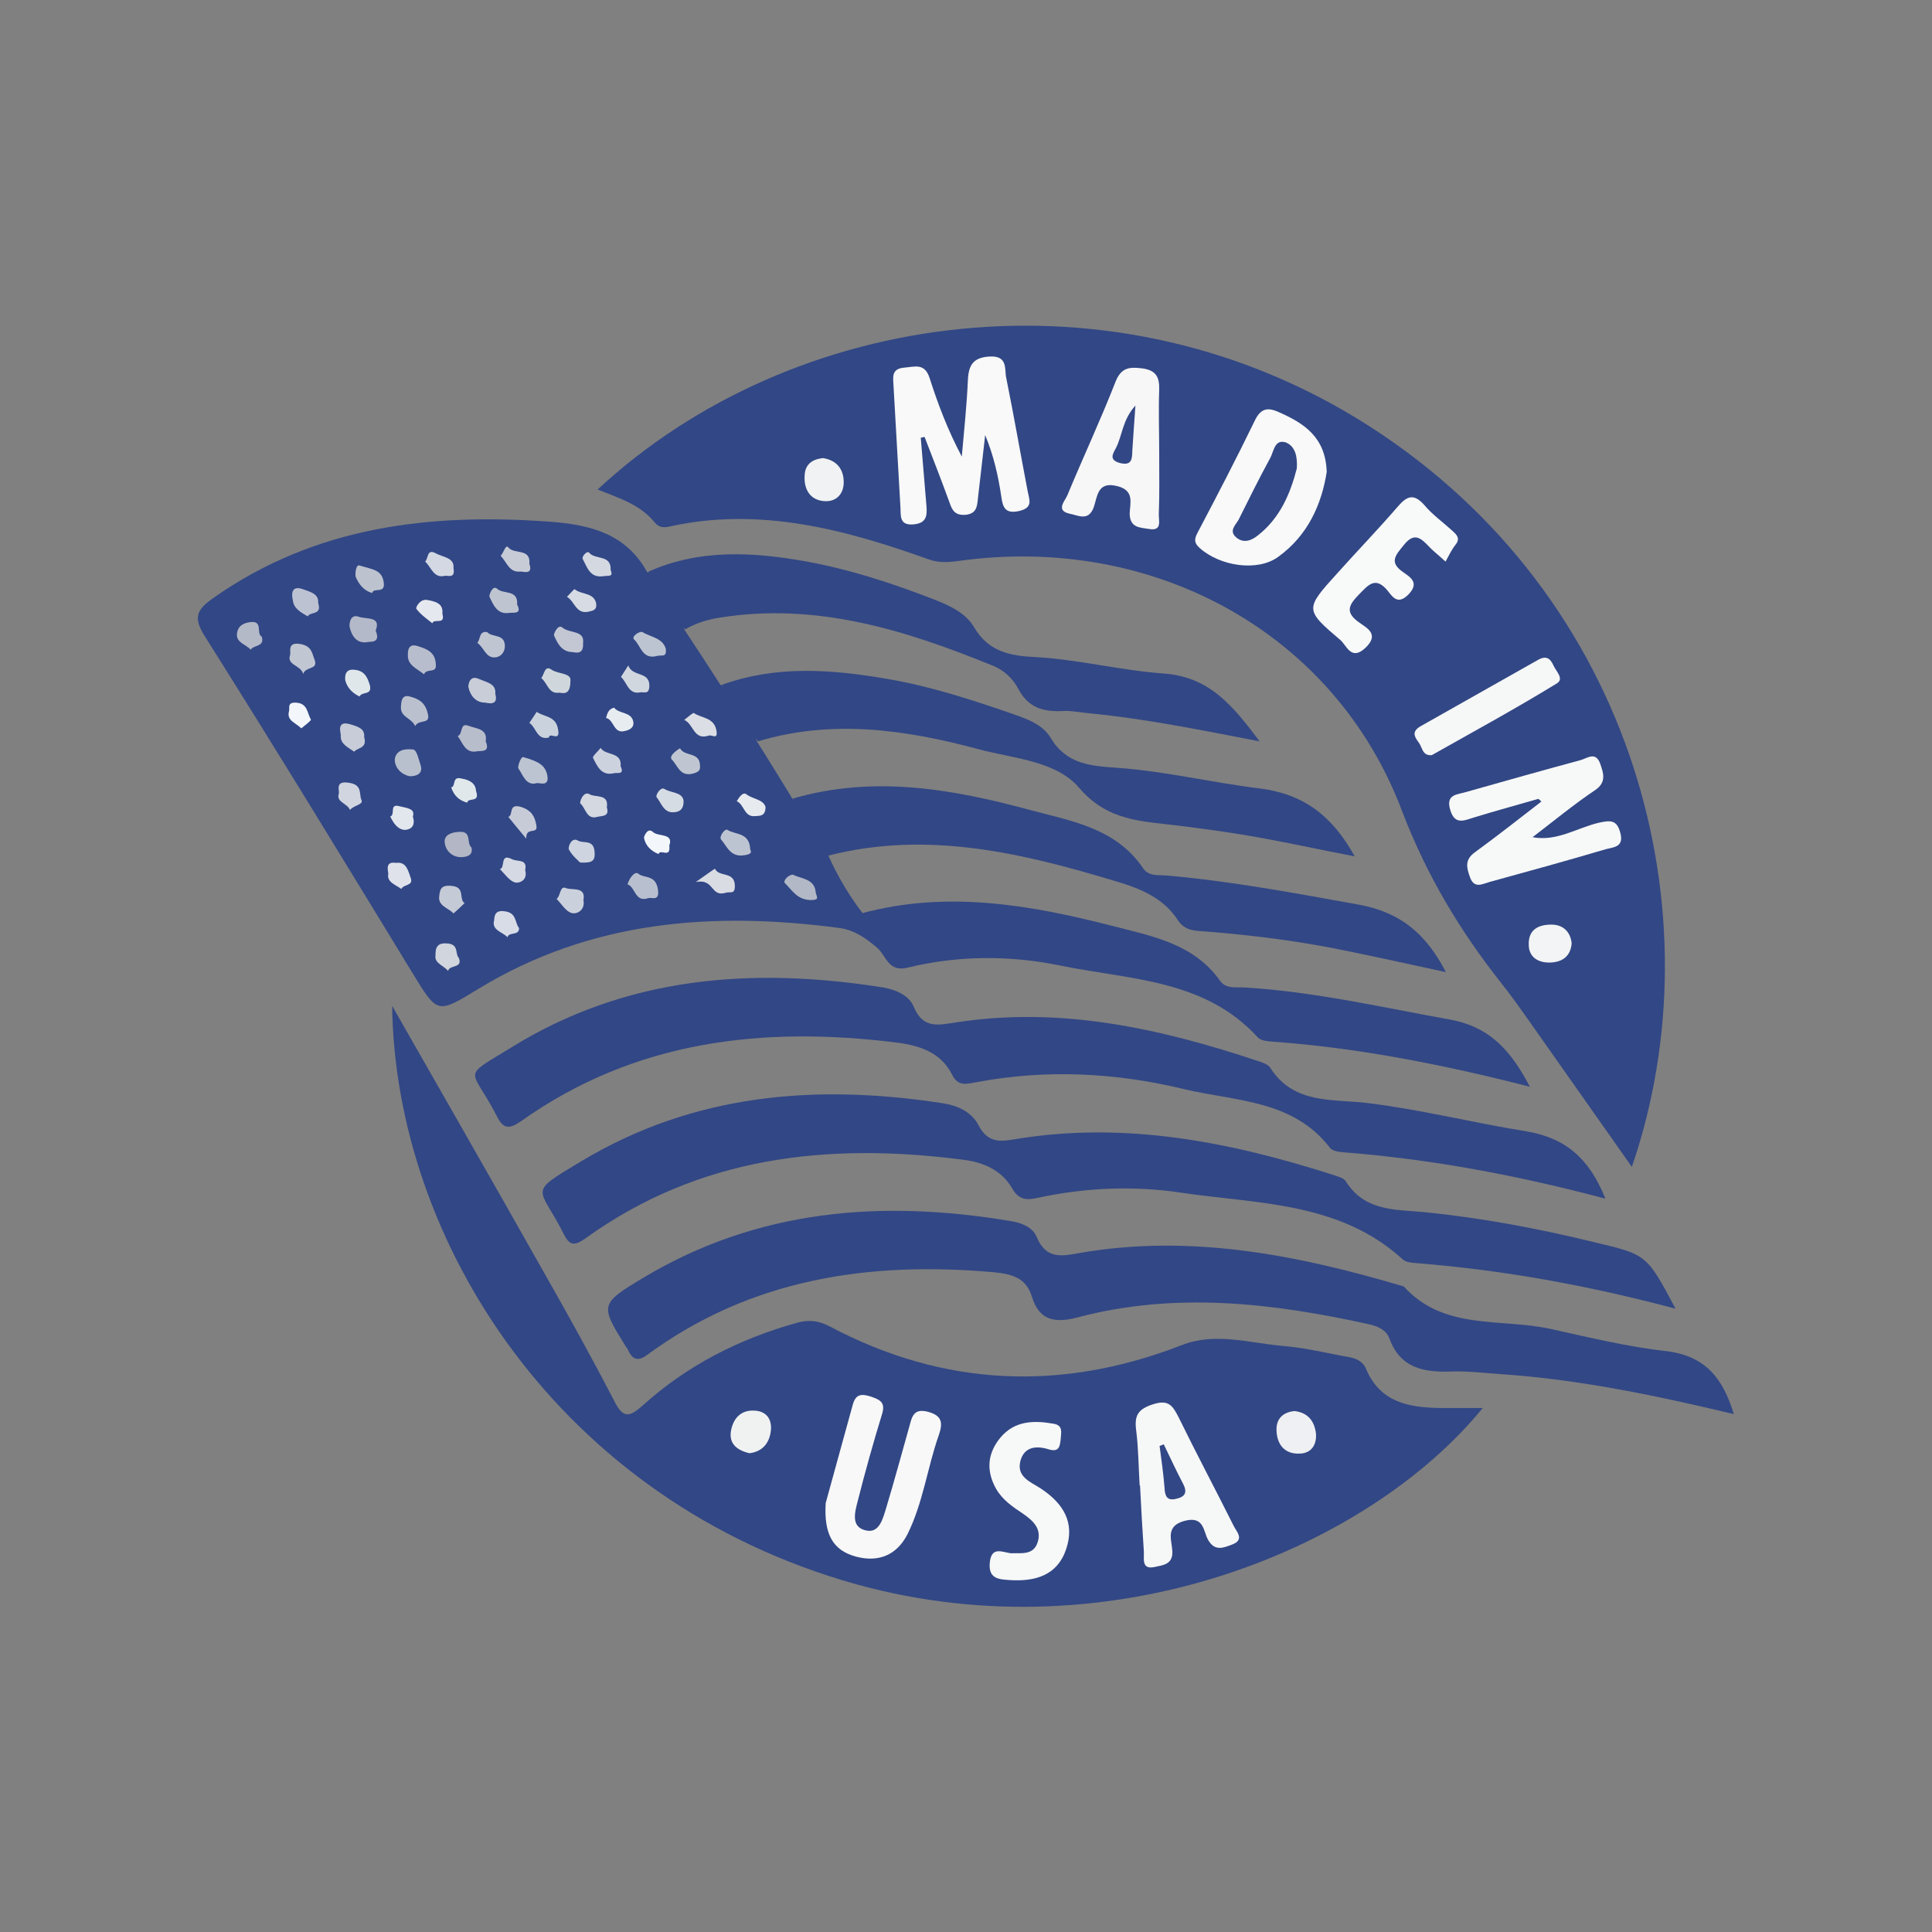<?xml version="1.0" encoding="utf-8"?>
<!-- Generator: Adobe Illustrator 28.0.0, SVG Export Plug-In . SVG Version: 6.00 Build 0)  -->
<svg version="1.1" id="Layer_1" xmlns="http://www.w3.org/2000/svg" xmlns:xlink="http://www.w3.org/1999/xlink" x="0px" y="0px"
	 viewBox="0 0 504 504" style="enable-background:new 0 0 504 504;" xml:space="preserve">
<rect x="0" y="0" width="504" height="504" fill="#808080" stroke="none"/>
<style type="text/css">
	.st0{fill:#2A3B8D;}
	.st1{fill:#FFFFFF;}
	.st2{fill:none;stroke:#324785;stroke-width:2;stroke-miterlimit:10;}
	.st3{clip-path:url(#SVGID_00000040534063186538305660000015822335302805070241_);}
	.st4{fill:#324785;}
	.st5{fill:#F8F9F8;}
	.st6{fill:#F7F9F8;}
	.st7{fill:#F7F7F7;}
	.st8{fill:#F8F9F9;}
	.st9{fill:#F6F7F7;}
	.st10{fill:#F0F2F3;}
	.st11{fill:#F2F4F5;}
	.st12{fill:#B8BDCD;}
	.st13{fill:#B4B9C9;}
	.st14{fill:#B8BFCE;}
	.st15{fill:#BCC2D2;}
	.st16{fill:#BAC0CE;}
	.st17{fill:#B8BDCC;}
	.st18{fill:#BCC3CF;}
	.st19{fill:#E0E7EB;}
	.st20{fill:#BCC4D1;}
	.st21{fill:#B4B9C8;}
	.st22{fill:#B2B8C5;}
	.st23{fill:#DBDEE4;}
	.st24{fill:#B8C0CE;}
	.st25{fill:#C7CBD8;}
	.st26{fill:#B2B6C5;}
	.st27{fill:#BEC5D0;}
	.st28{fill:#C5CAD7;}
	.st29{fill:#D9DCE3;}
	.st30{fill:#C7CCD8;}
	.st31{fill:#C0C6D2;}
	.st32{fill:#CAD3DD;}
	.st33{fill:#C8CDD8;}
	.st34{fill:#BDC4D1;}
	.st35{fill:#C3C7D3;}
	.st36{fill:#CDD3DE;}
	.st37{fill:#CBD1DC;}
	.st38{fill:#C0C6D1;}
	.st39{fill:#D1D7DF;}
	.st40{fill:#D3D8E1;}
	.st41{fill:#C7CBD6;}
	.st42{fill:#D8DCE7;}
	.st43{fill:#D5D9E3;}
	.st44{fill:#E5E8EE;}
	.st45{fill:#E0E8EB;}
	.st46{fill:#CFD7DC;}
	.st47{fill:#D3D8E3;}
	.st48{fill:#CED5E0;}
	.st49{fill:#C0C5D2;}
	.st50{fill:#D6DCE3;}
	.st51{fill:#D0D5E0;}
	.st52{fill:#D0D5DE;}
	.st53{fill:#F3F7FB;}
	.st54{fill:#DFE2EB;}
	.st55{fill:#E7ECF1;}
	.st56{fill:#D6DBE4;}
	.st57{fill:#E2E7EE;}
	.st58{fill:#E7EAEF;}
	.st59{fill:#F8F8F8;}
	.st60{fill:#F7F8F8;}
	.st61{fill:#EFF0F3;}
	.st62{fill:#F0F2F2;}
	.st63{fill:#2A3D8E;}
	.st64{fill:none;stroke:#2A3D8E;stroke-width:3;stroke-miterlimit:10;}
	.st65{fill:none;stroke:#39518F;stroke-width:4;stroke-miterlimit:10;}
	.st66{fill:#002864;}
	.st67{fill:#008737;}
	.st68{fill:#39518F;}
	.st69{fill:#F6C100;}
	.st70{fill:#1A2575;}
	.st71{fill:#C51E18;}
	.st72{fill:#FF0000;}
	.st73{fill:#000082;}
	.st74{fill:#1C1511;}
	.st75{fill:#006300;}
	.st76{fill:#808000;}
	.st77{fill:#008E46;}
	.st78{fill:#FFFF00;}
	.st79{fill:#222840;}
	.st80{fill:#2A3B8E;}
</style>
<g>
	<path class="st4" d="M155.9,127.7c50.8-47.2,135.1-59.1,201.5-16.4c69.4,44.6,90.9,127.4,68.3,193.1c-8.9-12.6-17.5-24.9-26.2-37.2
		c-2.6-3.7-5.2-7.4-8-10.9c-10.7-13.6-19.3-27.9-25.7-44.6c-17.5-46.6-64.8-72.4-115.5-65.4c-2.8,0.4-5.4,0.6-8.1-0.4
		c-21.8-7.8-43.9-13.7-67.3-8.6c-1.6,0.4-3,0.4-4.1-1C167,131.6,161.4,129.9,155.9,127.7z"/>
	<path class="st4" d="M216.1,223.2c2.4,5.4,5.4,10.4,8.9,15c2.8,2.4,5.6,4.8,4,9.2c-2.9-2.5-5.9-4.7-9.9-5.3
		c-33.1-4.4-64.9-2-94.2,15.8c-11,6.7-10.7,6.7-17.5-4.4c-17.8-29.2-35.6-58.4-53.9-87.4c-3.2-5-2.2-7,2-10
		c26.6-18.8,56.6-22.3,88-20c10.7,0.8,19.8,3.2,25.3,13.1c5.2,3.7,8.7,8.6,9.7,15c3.2,4.8,6.3,9.6,9.4,14.4
		c5.3,3.5,8.1,8.7,9.5,14.7c3.1,5,6.2,9.9,9.2,14.9C211.4,212.3,215.1,217,216.1,223.2z"/>
	<path class="st4" d="M102.3,262.4c13.3,23.3,26.6,46.5,39.8,69.9c6.2,10.9,12.3,21.9,18.1,33.1c2.3,4.6,3.9,4.4,7.4,1.3
		c11.6-10.5,25.2-17.4,40.2-21.6c3.2-0.9,5.7-0.6,8.6,0.9c29.8,15.8,60.5,17.1,91.9,4.9c8.6-3.4,17.4-0.6,26.2,0.2
		c5.2,0.4,10.4,1.6,15.6,2.6c2.4,0.4,5.2,0.7,6.3,3.5c3.7,8.7,11.2,10,19.4,10.1c3.5,0,6.9,0,11,0c-29.5,36.2-96.1,64.6-163.4,46
		C145.7,391.6,103.1,323.6,102.3,262.4z"/>
	<path class="st4" d="M452.3,368.9c-20.5-4.9-40.2-9-60.4-10.4c-4.6-0.3-9.1-0.9-13.6-0.7c-7.1,0.2-13-1-15.8-8.5
		c-0.8-2.3-2.8-3.2-5.2-3.8c-25.3-5.6-50.7-8.6-76.3-1.8c-5.8,1.5-9.9,0.8-11.8-5.4c-1.5-4.9-5-5.9-9.8-6.4
		c-32.6-2.9-63.4,1.6-90.5,21.5c-2.7,2-4,1.1-5.1-1.3c-0.1-0.2-0.2-0.4-0.4-0.6c-6.9-11.1-7-11.3,4.3-18.1
		c29.8-17.9,62.1-20.5,95.7-14.9c2.8,0.4,5.9,1.5,7,4.1c2.5,6.1,6.7,5.1,11.6,4.2c28.8-4.9,56.6,0.6,84.2,8.8
		c10.5,11.6,25.4,8.2,38.4,11.1c10,2.2,20.2,4.7,30.4,5.8C444.7,353.8,449.4,359.3,452.3,368.9z"/>
	<path class="st4" d="M437.1,341.4c-22.9-6.1-45.1-10.1-67.7-11.9c-1.2-0.1-2.7-0.2-3.5-1c-16.6-15.1-38-14.4-58-17.4
		c-12.1-1.8-24.6-1.3-36.8,1.3c-2.8,0.6-5.1,1-7-2.3c-2.8-4.9-7.7-7-13.2-7.6c-35.1-4.5-68.5-0.8-98.1,20.5c-2.7,1.9-4.1,2.2-5.7-1
		c-6.4-12.8-9.9-10.4,4.6-19.1c29.3-17.6,61.2-20.2,94.2-15.1c4,0.6,7.6,2.3,9.4,5.8c2.5,4.8,5.9,4.2,10,3.5
		c28.4-4.6,55.6,0.8,82.5,9.4c1.2,0.4,2.8,0.8,3.3,1.7c4.9,7.8,12.8,7.3,20.4,8c15,1.5,29.9,4.3,44.6,7.9
		C429.6,327.3,429.6,327.3,437.1,341.4z"/>
	<path class="st4" d="M418.8,312.7c-22.9-6.1-45.4-10.3-68.3-12.1c-1.2-0.1-2.8-0.3-3.5-1.1c-9.7-12.7-24.9-12.2-38.2-15.4
		c-17.8-4.3-35.9-5.2-54-1.8c-2.5,0.4-4.8,1.3-6.4-1.9c-2.9-5.8-8.3-7.6-14.3-8.4c-35.1-4.4-68.5-0.6-98.2,20.5
		c-3.8,2.7-5,1.3-6.6-1.9c-6.4-12.3-9.2-9.2,4-17.3c30-18.6,62.9-21.1,97.1-15.7c3.4,0.6,6.8,2.1,8,5.1c2.4,5.8,6.5,4.7,11.1,4
		c27.2-4.2,53.2,1.6,78.7,10.1c1.2,0.4,2.7,0.9,3.2,1.8c6.2,9.7,16.6,8,25.7,9.2c13.8,1.7,27.2,5.1,40.9,7.3
		C408.4,296.8,414.6,302.2,418.8,312.7z"/>
	<path class="st4" d="M229,247.4c-1.3-3-2.7-6.1-4-9.2c22-5.9,43.6-2.2,65,3.3c10.4,2.7,21.4,4.6,28.3,14.4c1.5,2.1,4.2,1.6,6.4,1.7
		c18.2,1.1,35.9,5.2,53.7,8.4c10.6,2,15.9,8.4,20.7,17.5c-22.7-5.8-44.9-10.2-67.6-11.8c-1.2-0.1-2.7-0.3-3.4-1.1
		c-13.9-15.2-33.4-15-51.4-18.7c-13.1-2.7-26.7-2.7-39.8,0.5C231.8,253.7,231.3,249.6,229,247.4z"/>
	<path class="st4" d="M216.1,223.2c-3.6-4.6-6.8-9.6-9.2-14.9c21-6.1,41.5-2.5,61.8,3c10.8,2.9,22.4,4.7,29.5,15.2
		c1.5,2.2,4,1.7,6.3,1.9c16.8,1.5,33.4,4.6,50,7.6c10.9,2,17.5,7.6,22.7,17.6c-8.8-1.9-16.9-3.7-25.2-5.4
		c-12.3-2.6-24.8-4.2-37.4-5.2c-2.8-0.2-5.4-0.1-7.3-2.9c-3.8-5.9-9.8-8.3-16.2-10.2C266.6,222.5,241.9,216.6,216.1,223.2z"/>
	<path class="st4" d="M197.7,193.4c-3.2-4.9-6.4-9.8-9.5-14.7c14.2-5.2,28.7-4.1,43.2-1.6c10.7,1.8,21,5.1,31.2,8.6
		c4.3,1.5,9.2,2.9,11.5,6.8c4.2,7,10.6,7.3,17.4,7.8c12.6,0.9,24.8,3.9,37.3,5.4c11.4,1.5,18.8,7.2,24.6,17.7
		c-9.4-1.8-18-3.7-26.5-5.2c-6.4-1.1-12.9-2-19.4-2.8c-9.5-1.2-18.5-1.1-26-9.9c-6.1-7.1-17.2-7.6-26.4-10.1
		C236.1,190.3,217,187.6,197.7,193.4z"/>
	<path class="st4" d="M178.7,164.2c-3.2-5-6.5-10.1-9.7-15c13.5-6.1,27.6-5.2,41.5-2.7c11.4,2.1,22.4,5.7,33.2,9.9
		c4.1,1.6,8.2,3.5,10.4,7.2c3.7,6.4,9.4,7.5,15.8,7.8c11.3,0.6,22.4,3.5,33.7,4.3c12,0.9,18,8.4,25,17.7c-15.6-3-29.8-5.9-44.2-7.3
		c-2.5-0.2-5.1-0.8-7.5-0.6c-4.9,0.2-8.7-1-11.2-5.7c-1.4-2.7-3.7-4.9-6.6-6.1c-22.8-9.3-46-16.6-71.2-12.6
		C184.7,161.6,181.6,162.5,178.7,164.2z"/>
	<path class="st5" d="M240.2,114.2c0.5,6,1,12,1.5,18c0.2,2.6-0.2,4.3-3.4,4.6c-3.7,0.3-3.3-2.2-3.4-4.4
		c-0.6-10.6-1.2-21.1-1.8-31.6c-0.1-2.3-0.7-4.6,2.8-4.9c2.7-0.2,5.3-1.3,6.6,2.7c2.2,6.9,4.8,13.7,8.4,20.5
		c0.6-6.7,1.3-13.4,1.6-20.1c0.2-3.9,1.5-5.8,5.8-6c4.7-0.2,3.7,3.4,4.2,5.6c2,9.9,3.7,19.7,5.6,29.6c0.4,2.2,1.5,4.2-2.2,5.1
		c-3.6,0.8-4.3-0.8-4.7-3.8c-0.8-5.4-2-10.7-4.2-16c-0.6,5.6-1.3,11.1-1.9,16.6c-0.2,2.1-0.4,3.9-3.2,4.2c-2.7,0.2-3.5-1.1-4.2-3.2
		c-2.1-5.8-4.3-11.4-6.5-17.1C240.9,114,240.6,114.1,240.2,114.2z"/>
	<path class="st6" d="M401.3,208.4c-5.5,1.6-11.1,3.1-16.6,4.8c-2.7,0.8-5.2,2.2-6.4-2c-1.2-4.1,2-3.9,4.2-4.6
		c9.9-2.8,19.8-5.6,29.8-8.3c1.8-0.5,3.9-2.3,5.1,0.8c0.9,2.6,1.8,5-1.4,7.1c-5.5,3.7-10.7,8-16.2,12.2c6.4,1.2,11.7-2.5,17.4-3.8
		c2.9-0.6,4.6-0.8,5.5,2.7c1,3.7-1.8,3.7-3.7,4.2c-10.1,3-20.3,5.8-30.5,8.6c-1.8,0.5-3.9,1.8-5-1.2c-0.9-2.5-1.5-4.6,1.3-6.6
		c5.9-4.3,11.6-8.8,17.3-13.2C401.8,208.8,401.6,208.6,401.3,208.4z"/>
	<path class="st5" d="M346.1,123.1c-1.3,8.4-4.9,16.6-12.7,22.2c-5.4,3.9-15.1,2.4-20.4-2.3c-1.8-1.6-1.3-2.7-0.4-4.4
		c5-9.5,10-19.1,14.7-28.8c1.6-3.4,3.5-3.6,6.5-2.2C340.3,110.5,345.8,114.1,346.1,123.1z"/>
	<path class="st7" d="M302.4,118.2c0,5.2,0.1,10.6-0.1,15.8c-0.1,1.7,1,4.6-2.5,4c-2.3-0.4-5.1-0.2-5.1-4.1c0.1-2.7,1.3-6-3.3-7.1
		c-5.2-1.3-5.1,2.8-6.1,5.6c-1.4,3.7-4.1,2-6.3,1.6c-3.6-0.8-1.3-3.2-0.6-4.7c4.1-9.9,8.7-19.7,12.6-29.7c1.5-3.8,3.7-3.9,7-3.5
		c3.6,0.5,4.5,2.3,4.4,5.6C302.2,107.1,302.4,112.7,302.4,118.2z"/>
	<path class="st8" d="M377.1,146.5c-2.2-2-3.4-2.9-4.4-4c-2.1-2.2-3.8-3.7-6.5-0.3c-2.2,2.7-3.9,4.5-0.1,7.1c2,1.4,4.2,2.8,1.3,5.8
		c-2.7,2.7-4,0.8-5.4-1c-3.3-4-5.2-1.3-7.6,1.1c-2.4,2.5-3.6,4.4-0.1,7c2,1.5,5.8,3.1,1.9,6.8c-3.7,3.5-4.9-0.6-6.5-2
		c-9.4-8-9.3-8.1-0.8-17.5c5.2-5.8,10.6-11.4,15.7-17.3c2.4-2.8,4.2-3.6,7-0.4c2.1,2.5,4.8,4.4,7.2,6.6c1.1,1,2.3,2,0.9,3.7
		C378.6,143.5,378,144.9,377.1,146.5z"/>
	<path class="st9" d="M373.5,197c-2.5,0.2-2.4-2-3.4-3.3c-1.1-1.5-1.9-2.8,0.4-4.2c10.3-5.8,20.5-11.6,30.8-17.4
		c2.2-1.2,3.2-0.2,4,1.6c0.7,1.5,2.8,3.4,0.8,4.6C395.5,184.8,384.5,190.8,373.5,197z"/>
	<path class="st10" d="M214.7,119.5c3.7,0.6,5.4,3,5.4,6.3c0,3.2-2.1,5.3-5.4,4.9c-3.5-0.4-5-3.2-4.8-6.6
		C210,121.1,211.9,119.8,214.7,119.5z"/>
	<path class="st11" d="M410,246.1c-0.3,3.6-2.7,4.9-5.6,5c-3,0.1-5.6-1.3-5.6-4.7c-0.1-3.8,2.4-5.2,5.9-5.2
		C407.8,241.2,409.7,243.1,410,246.1z"/>
	<path class="st12" d="M110.6,175.9c-1.8-1.5-4.3-2.3-4.2-5c0-0.4-0.2-3.2,2.4-2.4c2.7,0.8,4.8,1.7,4.9,4.9
		C113.9,175.8,111.3,174.2,110.6,175.9z"/>
	<path class="st13" d="M98,164.5c1.4,3.4-1.4,2.8-2.1,3c-2.8,0.5-4.2-1.6-4.7-4c-0.1-0.4,0-3.5,2.4-2.6
		C95.6,161.6,99.5,160.7,98,164.5z"/>
	<path class="st14" d="M163.7,230.7c0.5-1.7,1.9-3.5,2.8-2.8c1.5,1.3,4.4,0.2,5.1,3.9c0.6,3.5-1.5,2.2-2.5,2.5
		C165.6,235.5,165.8,231.4,163.7,230.7z"/>
	<path class="st15" d="M83,157.3c1.1,3.3-2.2,2.2-2.7,3.5c-1.7-1-3.7-2-3.9-4.2c-0.1-0.4-1-4,2.3-3C81,154.4,83.2,154.9,83,157.3z"
		/>
	<path class="st16" d="M108.3,189.4c-1-2.2-4-2.3-3.7-5.2c0.1-0.5-0.1-3.2,2.3-2.5c2.3,0.6,3.9,1.5,4.6,4.1
		C112.6,189.3,109.4,187.4,108.3,189.4z"/>
	<path class="st17" d="M126.7,193.4c1.3,3-1.3,2.4-2.3,2.6c-3,0.6-3.7-2.2-5-4c1.4-0.4,0.5-3.5,2.7-2.7
		C124.1,190.1,127.3,190,126.7,193.4z"/>
	<path class="st18" d="M93.7,147.5c3.6,1.1,5.9,1.1,6.4,4.4c0.5,3.2-2.7,1.2-3,2.8c-2.2-0.6-3.5-2.3-4.3-4.2
		C92.6,149.9,92.8,147.3,93.7,147.5z"/>
	<path class="st19" d="M93.8,181.7c-1.9-0.9-3.2-2.3-3.7-4.1c-0.1-0.5-0.4-3,2-2.9c2.8,0.1,3.7,1.7,4.4,4.1
		C97.1,181.5,94.4,180.3,93.8,181.7z"/>
	<path class="st20" d="M136.5,197.5c3.8,1.1,5.8,2,6.3,4.9c0.5,3-2.2,1.7-2.8,1.9c-2.8,0.8-3.6-2.2-4.8-3.9
		C135,200.1,135.8,197.4,136.5,197.5z"/>
	<path class="st21" d="M68.3,166.1c0.8,2.7-2.2,2.1-2.9,3.4c-1.2-1.4-3.7-1.8-3.6-4c0.1-1.7,1.1-2.9,3.4-3.2
		C68.8,161.8,66.7,165.3,68.3,166.1z"/>
	<path class="st22" d="M204.6,230.2c0.1-1.4,2-2.2,2.3-2c2.2,1.1,5.6,1,5.9,4.6c0.1,1,1.3,2-1.3,2
		C207.9,234.7,206.7,232.3,204.6,230.2z"/>
	<path class="st23" d="M178.5,187.8c1-0.8,2.3-1.9,2.5-1.8c2,1.4,5.3,1.1,5.9,4.6c0.4,2.5-1.1,1-2,1.3
		C180.9,193.2,181,188.9,178.5,187.8z"/>
	<path class="st24" d="M107.4,195.5c1.3-0.2,1.6,2,2.3,4c1,3-2.3,3-2.8,3c-2-0.4-3.7-1.9-3.9-4C102.9,197.7,103.3,195.1,107.4,195.5
		z"/>
	<path class="st25" d="M137.3,218.8c-2.1-2.5-3.4-4.1-4.7-5.7c1.4-0.4-0.1-3.6,3.3-2.6c2.8,0.9,3.6,2.5,4,4.7
		C140.5,218,137.1,215.4,137.3,218.8z"/>
	<path class="st26" d="M123,221.1c0.6,2.5-2.2,2.5-2.8,2.5c-2.4,0-4.1-1.9-4.2-4c-0.1-1.7,1.6-2.5,3.8-2.6
		C123.2,216.8,121.6,219.9,123,221.1z"/>
	<path class="st27" d="M134.9,157.7c1.4,2.7-1.1,2-2.2,2.2c-3,0.4-4-2.1-5-4.2c-0.2-0.4,0.8-3.2,2-2.1
		C131.3,155.1,135.2,153.7,134.9,157.7z"/>
	<path class="st28" d="M118.3,238.3c-1.3-1.5-4.2-1.9-3.7-4.7c0.2-1.5,0.4-2.8,3.2-2.5c3.7,0.3,1.8,3.5,3.4,4.5
		C120.4,236.4,119.4,237.3,118.3,238.3z"/>
	<path class="st29" d="M181.5,230.1c3.1-2.2,4-2.8,5-3.5c1,2.3,5,0.6,5.2,4.3c0.1,2.6-1.2,1.6-2.4,2
		C185.3,234.1,186.4,229.1,181.5,230.1z"/>
	<path class="st30" d="M95,192.3c0.9,3-1.8,2.7-2.6,3.8c-1.5-1.1-3.7-2-3.5-4.2c0.1-0.5-1.3-4,2.3-3C93.6,189.6,95.2,190.1,95,192.3
		z"/>
	<path class="st31" d="M79.1,175.8c-0.7-2.4-4.4-2.2-3.4-5c0.2-0.8-0.8-3.4,2.6-2.8c3.1,0.5,3.1,2.5,3.8,4.2
		C83,174.8,79.7,173.8,79.1,175.8z"/>
	<path class="st32" d="M143.2,192.4c-3.2,0.8-3.3-2.7-5.1-3.8c0.6-1,1.3-1.9,1.9-2.9c2,1.4,5.1,1,5.6,4.7
		C146.2,193.7,143.3,190.8,143.2,192.4z"/>
	<path class="st33" d="M129.2,181c1,3.4-2.3,2.3-2.6,2.3c-2.5,0-3.9-1.8-4.4-4c-0.1-0.2,0.1-3.4,2.7-2.2
		C126.9,178,129.5,178.3,129.2,181z"/>
	<path class="st34" d="M173.7,169.3c0.2,2.3-1,1.5-2.2,1.8c-4,1.1-4.3-2.7-6.1-4.3c-0.8-0.8,1.6-2.3,2.2-1.9
		C169.7,166.2,172.9,166.4,173.7,169.3z"/>
	<path class="st35" d="M152.1,167.8c0.2,3.3-2.2,2.3-2.9,2.3c-2.7-0.1-3.8-2.3-4.7-4.4c-0.1-0.2,1-3,2.2-2
		C148.5,165.3,152.6,164.3,152.1,167.8z"/>
	<path class="st36" d="M161.9,199.9c1.1,2.3-0.9,1.6-1.7,1.8c-3.3,0.8-4.4-1.8-5.5-4c-0.2-0.4,1.3-1.7,2-2.6
		C157.9,197.2,162.3,196,161.9,199.9z"/>
	<path class="st34" d="M195.7,221.5c0.2,0.6,0.7,1.3-1.5,1.6c-3.7,0.6-4.5-2.3-6.1-4.1c-0.6-0.7,1-3,1.7-2.5
		C191.8,217.8,195.5,217.1,195.7,221.5z"/>
	<path class="st37" d="M152.2,234.8c0.5,2.7-1.7,3.7-3,3.4c-1.6-0.4-2.7-2.4-4-3.7c1.1-0.8,0.8-3.6,2.5-2.8
		C149.3,232.3,152.9,231.2,152.2,234.8z"/>
	<path class="st38" d="M177.4,195.2c1.1,2.2,5,0.9,5.2,4.3c0.1,1.4-0.1,1.8-1.8,2.3c-3.5,0.9-4-2.2-5.6-3.7
		C174.6,197.2,176.1,196,177.4,195.2z"/>
	<path class="st39" d="M163.9,173.6c1.1,3.1,5.6,1.4,5.5,5.4c-0.1,2.2-1.3,1.5-2.3,1.6c-3.2,0.7-3.5-2.6-5.1-4
		C161.9,176.7,163,175,163.9,173.6z"/>
	<path class="st40" d="M159.3,148.7c0.8,1.9-0.6,1.4-1.8,1.6c-3.6,0.6-4.3-2.3-5.5-4.5c-0.3-0.6,1.2-2.3,1.7-1.6
		C155.3,146.1,159.5,144.6,159.3,148.7z"/>
	<path class="st41" d="M138.1,147.1c1,2.9-1.5,2-2.4,2c-2.9,0.3-3.5-2.5-5.1-4.1c0.8-0.8,1.3-3.1,2-2.2
		C134.1,144.7,138.5,142.9,138.1,147.1z"/>
	<path class="st40" d="M158.3,210.6c0.8,2.5-1.3,2.2-2.5,2.5c-2.8,0.8-3-2.3-4.4-3.5c-0.3-0.3,0.8-3.4,2.4-2.4
		C155.3,208.1,158.9,207,158.3,210.6z"/>
	<path class="st42" d="M135.4,242.1c0.1,2.1-2.7,0.9-3,2.4c-1.3-1.4-4.2-1.8-3.5-4.4c0.1-0.6-0.1-2.7,2.5-2.4
		C134.9,238,134.2,240.6,135.4,242.1z"/>
	<path class="st43" d="M137,227c0.8,2.8-1.8,3.5-2.7,3.2c-1.5-0.5-2.7-2.3-3.9-3.5c1.5-0.2-0.1-4.2,3.1-2.6
		C134.8,224.9,137.7,223.9,137,227z"/>
	<path class="st44" d="M115.4,160.1c0.9,3.1-2.3,1.1-2.6,2.5c-1.5-1.2-3.1-2.3-4.2-3.8c-0.2-0.3,0.9-2.6,2.8-2.3
		C113.6,156.9,115.7,157.4,115.4,160.1z"/>
	<path class="st45" d="M124.2,206.4c1.1,3.2-2.2,1.5-2.3,3c-2.2-0.6-3.5-1.9-4.2-4c1.3-0.2,0.1-3,2.7-2.3
		C122.9,203.5,124.1,204.6,124.2,206.4z"/>
	<path class="st46" d="M148.8,177.7c0,4-2.2,3-3,3c-2.7,0.4-3-2.6-4.6-3.8c0.8-1,0.9-3.5,2.7-2.2
		C145.6,175.9,149.2,175.5,148.8,177.7z"/>
	<path class="st47" d="M118.3,148.2c0.5,2.8-1.4,1.9-2.2,2c-3,0.8-3.6-2.3-5.2-3.7c0.9-0.8,0.4-3.4,2.7-2.2
		C115.5,145.4,118.6,145.4,118.3,148.2z"/>
	<path class="st48" d="M151.3,225c-0.4-0.5-2-1.7-2.9-3.4c-0.3-0.6,0.7-3.4,2.4-2.3c1.4,0.8,4-0.4,4.3,2.8
		C155.3,224.5,154.7,225.2,151.3,225z"/>
	<path class="st49" d="M127.1,164.9c1.3,1.5,4.7,0.3,4.6,3.8c-0.1,1.9-1.5,2.8-2.7,2.8c-2.3,0.1-2.8-2.7-4.5-3.8
		C125.4,166.8,124.9,164.5,127.1,164.9z"/>
	<path class="st50" d="M178.3,208.7c0.2,2.6-1.3,3.2-2.7,3.2c-2.5,0.1-3.1-2.5-4.3-3.9c-0.4-0.6,1.1-2.8,2-2.2
		C175.1,206.9,177.8,206.6,178.3,208.7z"/>
	<path class="st51" d="M91.3,211.3c-0.7-1.8-3.7-2-2.9-4.3c0.2-0.8-1.1-3.4,2.6-2.8c3.7,0.5,2.6,3.1,3.3,4.5
		C94.9,209.9,92.2,210.1,91.3,211.3z"/>
	<path class="st52" d="M119.7,249.9c1.1,2.8-2.5,1.7-2.8,3.4c-1.1-1.4-3.6-2-3.3-4c0.1-0.7-0.4-3.4,2.8-3.2
		C119.9,246.2,118.6,248.8,119.7,249.9z"/>
	<path class="st53" d="M174.6,220.6c0.4,3.5-2.4,0.7-2.8,2.2c-2-0.8-3.4-2.2-3.8-4.2c-0.1-0.2,0.9-3,2.4-1.5
		C171.8,218.3,175.8,217.3,174.6,220.6z"/>
	<path class="st54" d="M103.3,225.1c2.8-0.4,3.2,2.2,3.9,4.1c0.6,1.9-2,1.5-2.5,2.7c-1.5-1.1-3.9-1.8-3.4-4
		C101.3,227.3,100.3,224.6,103.3,225.1z"/>
	<path class="st55" d="M160.2,184.6c1.3,1.7,4.4,1,5,3.6c0.3,1.5-0.8,2.2-2.2,2.5c-3,0.8-2.8-3-4.9-3.4
		C158.4,186.3,158.6,185,160.2,184.6z"/>
	<path class="st56" d="M155.5,157.3c0.3,1.8-0.7,2-2.1,2.3c-3.2,0.6-3.5-2.8-5.5-3.9c0.7-0.7,1.8-2,2-2
		C151.7,155.2,154.8,154.5,155.5,157.3z"/>
	<path class="st53" d="M78.6,190c-1.5-1.5-3.9-2-3.2-4.5c0.2-0.8-0.5-2.3,1.7-2.2c3.2,0.1,3,2.7,4,4.4
		C81.3,187.9,79.6,189.2,78.6,190z"/>
	<path class="st57" d="M107.7,213c1,3.2-1.5,3.5-2.2,3.5c-1.9-0.2-2.9-1.9-3.7-3.5c1.4-0.4-0.3-3.4,2.3-2.7
		C106.1,210.8,108.4,210.9,107.7,213z"/>
	<path class="st58" d="M199.7,210.5c0,2.5-1.5,2.3-2.7,2.4c-2.9,0.3-2.8-3-4.8-3.9c0.6-1,1.6-2.5,2.5-1.8
		C196.4,208.5,199.1,208.5,199.7,210.5z"/>
	<path class="st59" d="M215.4,392.1c2-7.4,4.6-16.6,7.1-25.8c0.8-2.7,2.3-2.7,4.6-2c2.3,0.8,4,1.4,3,4.6c-2.3,7.5-4.4,15-6.3,22.5
		c-0.7,2.8-2,6.8,1.9,7.8c3.7,1,4.6-3,5.5-5.9c2.1-7,4-14,6-21.1c0.7-2.6,1.1-4.9,4.9-3.9c3.7,1,3.9,2.9,2.8,6.1
		c-3,8.5-4.1,17.7-8.2,25.9c-2.8,5.4-7.5,7.3-13.3,5.8C217.2,404.5,214.9,400.1,215.4,392.1z"/>
	<path class="st9" d="M321.8,398c-4.7-9.4-9.7-18.8-14.3-28.2c-1.5-2.9-2.5-4.8-6.6-3.5c-4.2,1.3-5,3.1-4.5,6.9
		c0.6,4.7,0.6,9.5,0.9,14.3c0,0,0,0,0.1,0c0.3,5.8,0.6,11.5,1,17.3c0.1,1.7-0.7,4.7,2.7,4c2.2-0.5,5.1-0.6,4.7-4.5
		c-0.2-2.8-1.8-6.3,3.4-7.6c4.9-1.2,4.7,2.7,5.9,4.9c1.8,3.3,4.2,2.1,6.4,1.3C324.8,401.6,322.5,399.5,321.8,398z M306.8,391
		c-2.4,0.6-2.9-0.8-3-2.8c-0.3-3.7-0.8-7.3-1.3-11c0.4-0.1,0.7-0.3,1.1-0.4c1.7,3.5,3.3,7,5.1,10.4
		C309.8,389.4,309.1,390.5,306.8,391z"/>
	<path class="st60" d="M263.7,405.2c2.7-0.1,5.9,0.6,7-2.9c1.1-3.5-1.2-5.6-3.8-7.4c-2.7-1.8-5.4-3.6-7.1-6.6
		c-2.6-4.7-2.2-9.2,1.2-13.3c3.7-4.4,8.7-4.5,13.8-3.6c2.6,0.4,2,2.3,1.9,4c-0.2,1.9-0.4,3.5-3.1,2.7c-3.1-1-6.4-0.8-7.4,3
		c-1.1,4.2,2.7,5.5,5.3,7.2c5.9,3.9,9,8.9,6.6,15.9c-2.3,6.8-8.1,8.4-14.6,8c-2.7-0.2-5.7-0.2-5.3-4.5
		C258.6,403.3,261.4,404.9,263.7,405.2z"/>
	<path class="st61" d="M337.7,368.1c3.4,0.4,5.2,2.5,5.6,5.9c0.2,2.9-1.2,5.1-4.2,5.2c-4,0.2-6-2.4-6.1-6.1
		C332.9,370.2,334.6,368.4,337.7,368.1z"/>
	<path class="st62" d="M195.5,379.1c-3.4-0.8-5.4-2.6-4.8-5.9c0.6-3.2,2.6-5.5,6.3-5.2c3,0.2,4.4,2.3,4.1,5.2
		C200.7,376.6,198.8,378.7,195.5,379.1z"/>
	<path class="st4" d="M338.3,122.2c-1.7,6.6-4.4,13-10.2,17.5c-1.5,1.2-3.6,2.2-5.6,0.5c-2-1.7-0.2-3.2,0.6-4.6
		c2.7-5.4,5.3-10.7,8.2-16c1-1.7,1.1-5.1,4.1-4.2C337.9,116.4,338.5,119.1,338.3,122.2z"/>
	<path class="st4" d="M296.2,105.8c-0.3,4.6-0.6,8.1-0.8,11.6c-0.1,2,0.1,4.2-3.2,3.4c-3-0.8-1.9-2.4-1.1-3.9
		C292.8,113.6,292.8,109.5,296.2,105.8z"/>
</g>
</svg>
